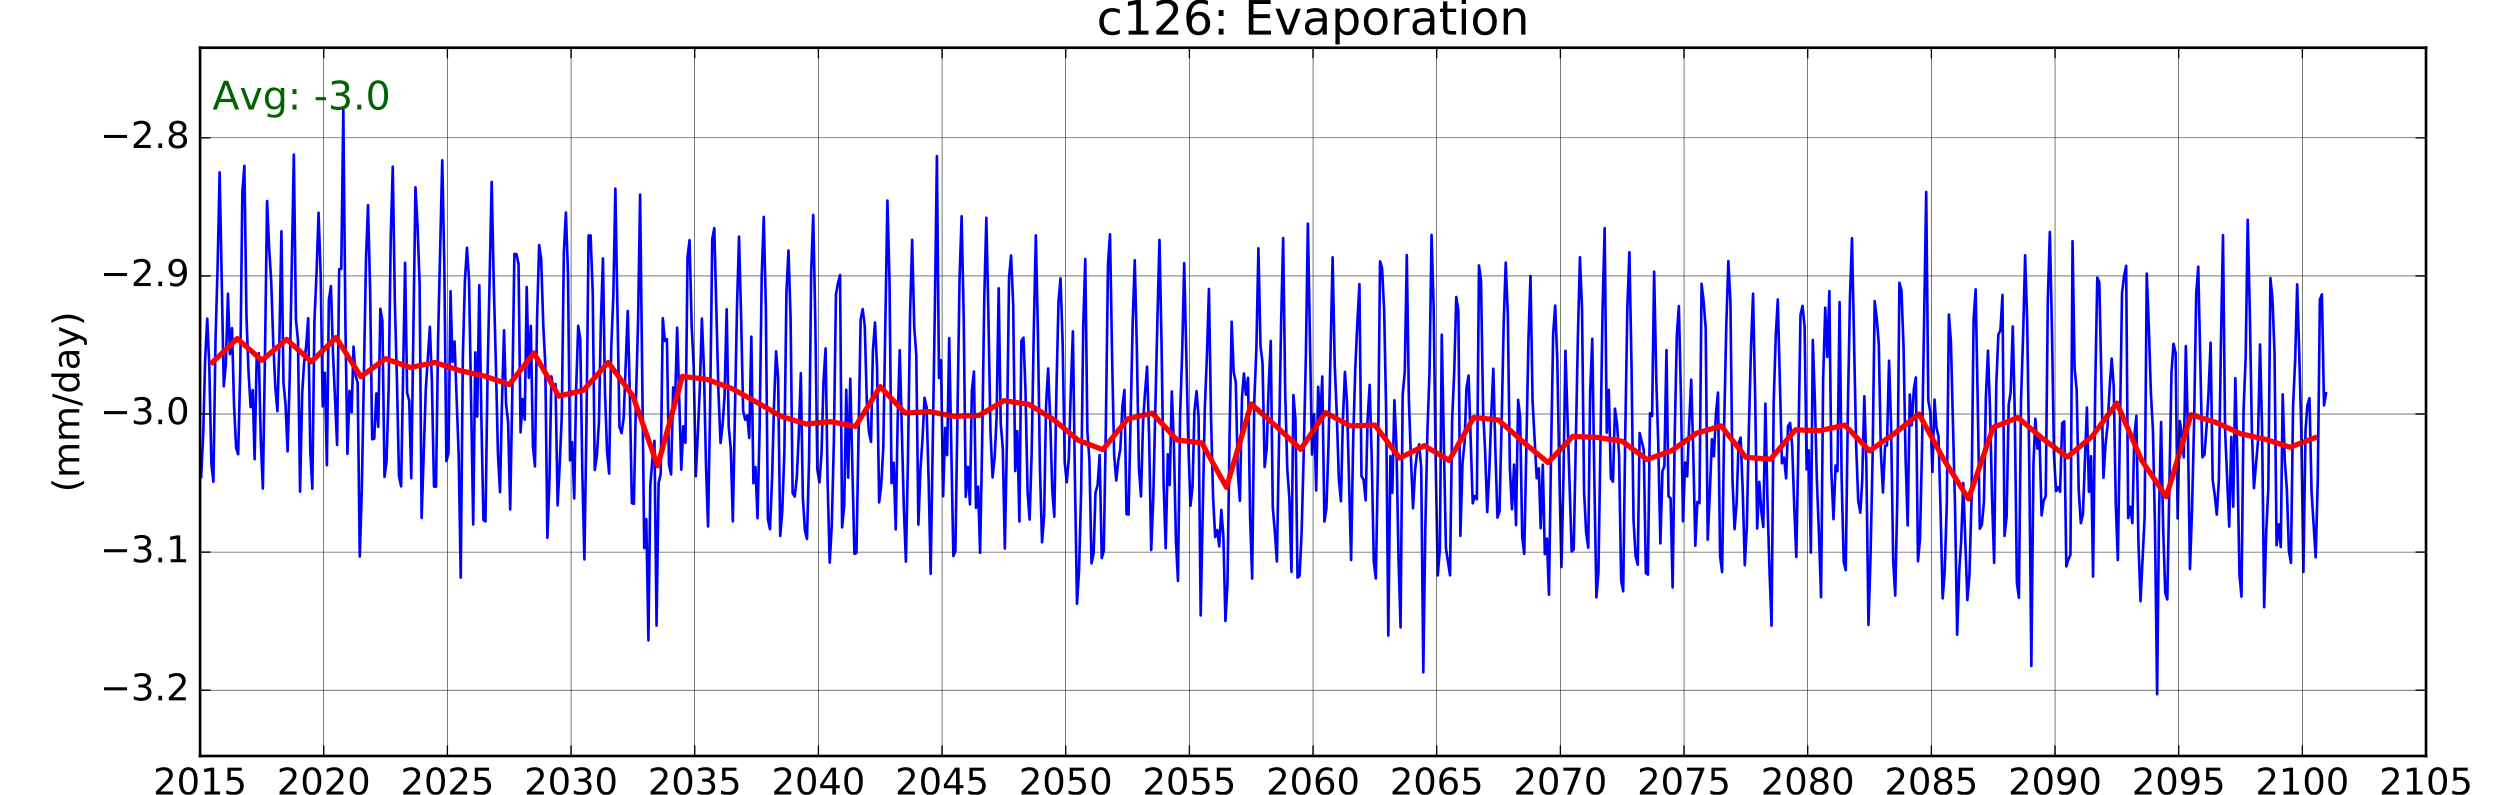 <?xml version="1.0" encoding="utf-8" standalone="no"?>
<!DOCTYPE svg PUBLIC "-//W3C//DTD SVG 1.1//EN"
  "http://www.w3.org/Graphics/SVG/1.1/DTD/svg11.dtd">
<!-- Created with matplotlib (http://matplotlib.org/) -->
<svg height="302pt" version="1.1" viewBox="0 0 950 302" width="950pt" xmlns="http://www.w3.org/2000/svg" xmlns:xlink="http://www.w3.org/1999/xlink">
 <defs>
  <style type="text/css">
*{stroke-linecap:butt;stroke-linejoin:round;stroke-miterlimit:100000;}
  </style>
 </defs>
 <g id="figure_1">
  <g id="patch_1">
   <path d="M 0 302.4 
L 950.4 302.4 
L 950.4 0 
L 0 0 
z
" style="fill:#ffffff;"/>
  </g>
  <g id="axes_1">
   <g id="patch_2">
    <path d="M 76.032 287.28 
L 921.888 287.28 
L 921.888 18.144 
L 76.032 18.144 
z
" style="fill:#ffffff;"/>
   </g>
   <g id="line2d_1">
    <path clip-path="url(#pabcfb11f99)" d="M 76.431 181.275 
L 77.229 164.819 
L 77.95 136.644 
L 78.749 121.1 
L 79.521 138.518 
L 80.319 176.128 
L 81.092 183.076 
L 81.89 129.225 
L 82.688 101.413 
L 83.461 65.529 
L 85.031 146.759 
L 85.828 138.203 
L 86.624 111.592 
L 87.369 134.572 
L 88.165 124.704 
L 88.936 154.07 
L 89.732 170.232 
L 90.502 172.617 
L 91.298 140.6 
L 92.094 73.138 
L 92.864 63.02 
L 93.66 120.132 
L 94.431 141.095 
L 95.228 154.689 
L 96.026 148.225 
L 96.747 174.51 
L 97.545 135.578 
L 98.318 134.21 
L 99.116 167.722 
L 99.888 185.642 
L 100.687 135.391 
L 101.485 76.402 
L 102.257 94.011 
L 103.056 106.811 
L 103.828 129.823 
L 104.626 147.265 
L 105.425 156.26 
L 106.146 130.823 
L 106.944 87.896 
L 107.716 145.403 
L 108.514 153.909 
L 109.287 171.504 
L 110.085 143.625 
L 111.656 58.728 
L 112.454 121.463 
L 113.226 129.251 
L 114.025 186.852 
L 114.823 149.631 
L 115.544 138.033 
L 116.342 131.414 
L 117.115 120.915 
L 117.913 171.515 
L 118.685 185.705 
L 119.484 121.923 
L 120.282 103.861 
L 121.054 80.846 
L 121.852 104.333 
L 122.625 154.409 
L 123.422 141.658 
L 124.218 176.778 
L 124.963 114.06 
L 125.759 108.73 
L 126.529 134.181 
L 128.096 169.045 
L 128.892 102.268 
L 129.688 102.172 
L 130.458 41.616 
L 131.254 122.729 
L 132.024 172.473 
L 132.822 148.533 
L 133.62 156.67 
L 134.341 131.739 
L 135.139 142.797 
L 135.911 145.348 
L 136.71 211.47 
L 137.482 186.393 
L 139.079 98.515 
L 139.851 77.966 
L 140.649 110.445 
L 141.422 166.912 
L 142.22 166.698 
L 143.018 149.494 
L 143.739 162.208 
L 144.537 117.331 
L 145.31 121.98 
L 146.108 181.216 
L 146.88 175.397 
L 147.679 148.39 
L 148.477 90.408 
L 149.249 63.336 
L 150.048 115.087 
L 150.82 143.94 
L 151.618 180.938 
L 152.417 184.819 
L 153.936 99.862 
L 154.708 149.353 
L 155.506 152.208 
L 156.279 181.719 
L 157.875 71.172 
L 158.648 85.542 
L 159.446 107.462 
L 160.218 196.828 
L 161.812 147.715 
L 163.352 124.19 
L 164.123 145.147 
L 164.919 184.872 
L 165.689 184.932 
L 166.485 128.158 
L 168.052 60.913 
L 168.848 101.237 
L 169.618 175.192 
L 170.415 172.28 
L 171.213 110.683 
L 171.934 137.52 
L 172.733 129.77 
L 174.303 172.984 
L 175.076 219.476 
L 175.874 135.701 
L 176.672 106.525 
L 177.445 94.159 
L 178.243 106.578 
L 179.814 199.278 
L 180.612 133.926 
L 181.333 158.298 
L 182.131 108.396 
L 182.903 157.848 
L 183.702 197.551 
L 184.474 198.129 
L 185.272 142.42 
L 186.843 69.144 
L 187.641 108.284 
L 188.414 137.522 
L 189.212 172.201 
L 190.01 187.024 
L 190.731 153.837 
L 191.529 125.494 
L 192.302 153.428 
L 193.1 160.671 
L 193.872 193.594 
L 194.671 149.608 
L 195.469 96.488 
L 196.241 96.581 
L 197.04 100.258 
L 197.812 164.304 
L 198.609 151.603 
L 199.405 159.461 
L 200.15 109.077 
L 200.946 143.589 
L 201.716 123.826 
L 202.512 169.658 
L 203.283 177.246 
L 204.079 121.316 
L 204.875 93.136 
L 205.645 98.537 
L 206.441 123.498 
L 207.212 138.491 
L 208.009 204.355 
L 208.807 182.202 
L 209.528 143.027 
L 210.326 147.923 
L 211.099 145.932 
L 211.897 192.038 
L 212.669 177.025 
L 213.468 158.266 
L 214.266 95.944 
L 215.038 80.758 
L 215.836 103.857 
L 216.609 174.942 
L 217.407 167.983 
L 218.205 189.405 
L 218.926 148.114 
L 219.725 123.756 
L 220.497 128.807 
L 221.295 180.154 
L 222.068 212.592 
L 222.866 160.159 
L 223.664 89.495 
L 224.437 89.5 
L 225.235 111.151 
L 226.007 178.628 
L 226.806 173.165 
L 227.604 160.24 
L 228.325 122.686 
L 229.123 98.215 
L 229.895 149.039 
L 230.694 171.717 
L 231.466 179.954 
L 232.264 132.252 
L 233.063 112.669 
L 233.835 71.67 
L 235.406 162.247 
L 236.203 164.616 
L 236.999 158.741 
L 238.54 118.172 
L 239.31 148.806 
L 240.106 191.187 
L 240.876 191.447 
L 241.672 151.653 
L 242.468 121.997 
L 243.239 73.957 
L 244.805 208.291 
L 245.602 197.249 
L 246.401 243.337 
L 247.122 184.494 
L 247.92 174.313 
L 248.692 167.512 
L 249.49 237.72 
L 250.263 183.643 
L 251.061 180.121 
L 251.859 120.908 
L 252.632 129.579 
L 253.43 128.886 
L 254.202 176.449 
L 255.001 180.274 
L 255.799 147.233 
L 256.52 152.917 
L 257.318 124.523 
L 258.889 178.445 
L 259.661 161.975 
L 260.46 168.268 
L 261.258 97.772 
L 262.03 91.272 
L 262.828 123.694 
L 263.601 139.304 
L 264.399 180.964 
L 265.197 164.679 
L 265.918 147.641 
L 266.717 121.044 
L 267.489 139.911 
L 268.287 177.091 
L 269.06 200.049 
L 269.858 153.694 
L 270.656 90.873 
L 271.429 86.683 
L 272.999 148.671 
L 273.796 168.351 
L 274.592 161.526 
L 275.337 150.165 
L 276.133 117.506 
L 276.904 161.971 
L 277.7 170.654 
L 278.47 198.142 
L 280.062 116.553 
L 280.832 89.924 
L 281.628 120.792 
L 282.399 156.248 
L 283.196 159.501 
L 283.994 157.868 
L 284.715 166.426 
L 285.513 127.922 
L 286.286 183.618 
L 287.084 177.498 
L 287.856 196.945 
L 288.655 162.651 
L 289.453 104.951 
L 290.225 82.443 
L 291.024 116.815 
L 291.796 197.235 
L 292.594 201.08 
L 293.393 181.715 
L 294.114 154.163 
L 294.912 133.511 
L 295.684 143.626 
L 296.482 203.641 
L 297.255 194.301 
L 298.053 172.227 
L 298.851 110.928 
L 299.624 95.166 
L 300.422 120.927 
L 301.194 187.336 
L 301.993 188.721 
L 302.791 181.349 
L 303.512 165.605 
L 304.31 141.807 
L 305.083 189.08 
L 305.881 201.629 
L 306.653 204.822 
L 307.452 174.527 
L 308.25 103.336 
L 309.022 81.664 
L 309.82 122.458 
L 310.593 178.466 
L 311.39 183.287 
L 312.186 172.175 
L 312.931 144.972 
L 313.727 132.408 
L 314.497 183.357 
L 315.293 213.782 
L 316.064 199.795 
L 316.86 168.347 
L 317.656 111.946 
L 318.426 107.684 
L 319.222 104.501 
L 319.992 200.418 
L 320.79 192.254 
L 321.588 148.113 
L 322.309 181.504 
L 323.107 143.935 
L 324.678 210.48 
L 325.45 210.099 
L 327.047 121.377 
L 327.819 117.477 
L 328.617 124.017 
L 329.39 152.626 
L 330.188 163.984 
L 330.986 167.931 
L 331.707 133.205 
L 332.505 122.552 
L 333.278 139.482 
L 334.076 190.918 
L 334.848 184.543 
L 335.647 170.103 
L 337.217 76.217 
L 338.016 106.834 
L 338.788 183.594 
L 339.586 175.838 
L 340.385 201.176 
L 341.106 159.873 
L 341.904 133.095 
L 343.474 193.365 
L 344.247 213.414 
L 345.045 173.235 
L 345.843 118.596 
L 346.616 91.131 
L 347.414 124.183 
L 348.186 135.035 
L 348.984 199.356 
L 349.78 178.065 
L 350.524 167.449 
L 351.32 151.145 
L 352.091 154.65 
L 352.887 182.602 
L 353.657 218.025 
L 355.249 117.245 
L 356.02 59.307 
L 356.816 143.666 
L 357.586 136.91 
L 358.383 188.577 
L 359.181 162.596 
L 359.902 172.943 
L 360.701 128.455 
L 362.271 211.296 
L 363.044 209.443 
L 364.64 105.463 
L 365.413 82.163 
L 366.211 120.9 
L 366.983 188.818 
L 367.782 177.413 
L 368.58 191.672 
L 369.301 148.648 
L 370.099 141.169 
L 370.871 192.982 
L 371.67 184.919 
L 372.442 210.077 
L 373.24 166.985 
L 374.039 112.556 
L 374.811 82.76 
L 375.609 120.665 
L 376.382 164.037 
L 377.18 181.406 
L 377.978 173.57 
L 378.699 158.923 
L 379.497 109.545 
L 380.27 160.951 
L 381.068 170.403 
L 381.84 208.435 
L 382.639 166.795 
L 383.437 105.435 
L 384.209 97.092 
L 385.008 115.62 
L 385.78 178.958 
L 386.577 163.793 
L 387.373 198.16 
L 388.118 129.601 
L 388.914 128.327 
L 389.684 148.286 
L 390.48 186.806 
L 391.251 197.441 
L 392.047 171.597 
L 392.843 125.568 
L 393.613 89.443 
L 394.409 126.336 
L 395.18 178.057 
L 395.977 206.063 
L 396.775 196.076 
L 397.496 154.24 
L 398.294 140.035 
L 399.067 159.021 
L 399.865 186.38 
L 400.637 196.368 
L 401.436 148.336 
L 402.234 114.525 
L 403.006 105.76 
L 403.804 130.043 
L 404.577 175.603 
L 405.375 183.265 
L 406.173 173.752 
L 406.894 149.035 
L 407.693 125.928 
L 408.465 181.395 
L 409.263 229.442 
L 410.036 216.841 
L 410.834 186.552 
L 411.632 123.817 
L 412.405 98.434 
L 413.203 163.939 
L 413.975 174.8 
L 414.774 214.07 
L 415.572 210.318 
L 416.293 187.164 
L 417.091 184.326 
L 417.863 172.908 
L 418.662 212.053 
L 419.434 209.342 
L 420.232 161.555 
L 421.031 100.541 
L 421.803 89.036 
L 422.601 135.951 
L 423.374 172.91 
L 424.171 182.609 
L 424.967 174.888 
L 425.712 170.734 
L 426.508 154.345 
L 427.278 148.171 
L 428.074 195.362 
L 428.844 195.538 
L 430.436 121.967 
L 431.207 98.876 
L 432.003 132.356 
L 432.773 177.693 
L 433.57 188.645 
L 434.369 160.272 
L 435.09 149.453 
L 435.888 139.33 
L 436.66 165.955 
L 437.458 209.023 
L 438.231 189.64 
L 439.827 120.898 
L 440.6 91.169 
L 441.398 131.475 
L 442.17 183.594 
L 442.969 208.336 
L 443.767 172.61 
L 444.488 184.336 
L 445.286 148.772 
L 446.059 168.096 
L 446.857 205.55 
L 447.629 220.765 
L 448.428 158.021 
L 449.226 134.01 
L 449.998 100.007 
L 451.569 168.586 
L 452.367 192.196 
L 453.165 184.808 
L 453.886 156.301 
L 454.685 148.62 
L 455.457 158.502 
L 456.255 233.878 
L 457.826 155.31 
L 458.624 135.23 
L 459.397 109.796 
L 460.195 158.788 
L 460.967 188.729 
L 461.764 204.066 
L 462.56 201.379 
L 463.305 207.636 
L 464.101 193.781 
L 464.872 203.736 
L 465.668 235.94 
L 466.438 221.942 
L 467.234 165.555 
L 468.03 122.256 
L 468.8 141.339 
L 469.596 145.312 
L 470.367 179.482 
L 471.164 190.324 
L 471.962 151.037 
L 472.683 141.921 
L 473.481 149.995 
L 474.254 143.526 
L 475.052 196.918 
L 475.824 219.851 
L 476.623 152.468 
L 477.421 132.657 
L 478.193 94.371 
L 478.992 131.403 
L 479.764 137.939 
L 480.562 177.47 
L 481.361 170.269 
L 482.082 146.921 
L 482.88 129.569 
L 483.652 192.796 
L 484.45 202.291 
L 485.223 213.34 
L 486.819 122.829 
L 487.592 90.455 
L 488.39 149.405 
L 489.162 178.259 
L 489.961 189.357 
L 490.759 217.308 
L 491.48 150.135 
L 492.278 159.454 
L 493.051 219.477 
L 493.849 218.812 
L 494.621 202.145 
L 495.42 171.84 
L 496.218 135.916 
L 496.99 84.973 
L 498.561 172.725 
L 499.358 157.44 
L 500.154 186.381 
L 500.899 147.002 
L 501.695 159.73 
L 502.465 143.079 
L 503.261 198.207 
L 504.032 193.317 
L 504.828 169.122 
L 506.394 97.782 
L 507.19 138.557 
L 507.96 157.014 
L 508.758 181.914 
L 509.556 190.496 
L 510.277 160.037 
L 511.075 141.309 
L 511.847 152.803 
L 513.418 212.806 
L 514.216 166.74 
L 515.015 139.928 
L 515.787 122.696 
L 516.585 107.945 
L 517.358 180.895 
L 518.156 182.362 
L 518.954 190.15 
L 519.675 159.67 
L 520.473 146.231 
L 521.246 173.617 
L 522.044 213.503 
L 522.816 219.84 
L 523.615 176.216 
L 524.413 99.336 
L 525.185 101.934 
L 525.984 118.05 
L 526.756 157.519 
L 527.554 241.5 
L 528.353 173.303 
L 529.074 187.229 
L 529.872 152.084 
L 530.644 169.439 
L 531.442 212.097 
L 532.215 238.403 
L 533.013 150.087 
L 533.811 141.22 
L 534.584 96.949 
L 535.382 152.233 
L 536.154 174.212 
L 536.952 193.159 
L 537.748 178.486 
L 538.492 171.936 
L 539.288 168.833 
L 540.059 177.676 
L 540.855 255.49 
L 541.625 200.732 
L 542.421 163.83 
L 543.217 141.289 
L 543.988 89.255 
L 544.784 116.805 
L 545.554 174.867 
L 546.351 218.664 
L 547.149 208.634 
L 547.87 127.177 
L 549.441 208.175 
L 551.012 218.627 
L 551.81 159.621 
L 552.608 141.255 
L 553.381 112.849 
L 554.179 118.086 
L 554.951 203.613 
L 555.75 176.048 
L 556.548 167.953 
L 557.269 147.39 
L 558.067 142.697 
L 559.638 191.251 
L 560.41 188.445 
L 561.208 189.727 
L 562.007 100.865 
L 562.779 106.612 
L 563.577 156.03 
L 564.35 171.604 
L 565.148 194.57 
L 565.946 178.9 
L 566.667 158.087 
L 567.465 140.113 
L 568.238 170.971 
L 569.036 196.677 
L 569.808 194.267 
L 570.607 161.318 
L 571.405 122.822 
L 572.177 99.804 
L 572.976 119.693 
L 573.748 177.901 
L 574.545 193.52 
L 575.341 176.547 
L 576.086 199.541 
L 576.882 151.929 
L 577.652 158.495 
L 578.448 204.238 
L 579.219 210.471 
L 580.811 129.107 
L 581.581 104.898 
L 582.377 152.311 
L 583.945 181.728 
L 584.743 177.964 
L 585.464 200.717 
L 586.262 176.586 
L 587.035 210.568 
L 587.833 204.662 
L 588.605 225.992 
L 589.404 172.15 
L 590.202 126.836 
L 590.974 116.106 
L 591.772 136.863 
L 592.545 179.242 
L 593.343 215.458 
L 594.141 180.041 
L 594.862 133.296 
L 597.231 209.54 
L 598.004 208.815 
L 599.6 127.87 
L 600.373 97.764 
L 601.171 117.423 
L 601.943 186.747 
L 602.742 202.376 
L 603.54 208.134 
L 604.261 149.153 
L 605.059 128.756 
L 605.831 180.762 
L 606.63 226.985 
L 607.402 217.518 
L 608.999 116.476 
L 609.771 86.706 
L 610.569 164.399 
L 611.342 148.134 
L 612.139 181.789 
L 612.935 183.038 
L 613.68 155.301 
L 614.476 161.183 
L 615.246 172.914 
L 616.042 220.538 
L 616.812 224.691 
L 617.608 164.057 
L 618.404 116.409 
L 619.175 95.848 
L 619.971 138.832 
L 620.741 197.558 
L 621.538 211.399 
L 622.337 214.588 
L 623.058 164.546 
L 624.628 170.844 
L 625.426 217.757 
L 626.199 218.352 
L 626.997 157.036 
L 627.795 158.121 
L 628.568 103.252 
L 629.366 143.358 
L 630.138 168.526 
L 630.937 206.488 
L 631.735 179.015 
L 632.456 177.17 
L 633.254 133.042 
L 634.027 188.552 
L 634.825 189.414 
L 635.597 223.242 
L 636.396 165.231 
L 637.194 127.466 
L 637.966 116.283 
L 638.764 150.89 
L 639.537 198.091 
L 640.335 175.749 
L 641.133 181.02 
L 641.854 162.205 
L 642.653 144.292 
L 643.425 171.247 
L 644.223 207.365 
L 644.996 190.748 
L 645.794 191.156 
L 646.592 107.843 
L 647.365 114.422 
L 648.163 124.73 
L 648.935 205.105 
L 649.732 187.363 
L 650.528 166.896 
L 651.273 173.408 
L 652.069 156.999 
L 652.84 149.177 
L 653.636 211.32 
L 654.406 217.364 
L 655.202 160.397 
L 655.998 123.431 
L 656.768 99.23 
L 657.564 114.525 
L 658.335 182.088 
L 659.132 201.087 
L 659.93 190.997 
L 660.651 168.484 
L 661.449 166.267 
L 662.222 186.087 
L 663.02 214.771 
L 663.792 200.294 
L 664.591 162.001 
L 665.389 131.72 
L 666.161 111.605 
L 666.96 151.334 
L 667.732 200.82 
L 668.53 183.112 
L 669.329 194.503 
L 670.05 200.251 
L 670.848 153.363 
L 671.62 189.769 
L 672.418 217.118 
L 673.191 237.772 
L 673.989 153.271 
L 674.787 127.706 
L 675.56 113.807 
L 677.13 176.039 
L 677.929 173.896 
L 678.727 181.763 
L 679.448 161.927 
L 680.246 160.708 
L 681.019 169.338 
L 681.817 192.502 
L 682.589 211.654 
L 683.388 169.821 
L 684.186 119.713 
L 684.958 116.243 
L 685.756 124.317 
L 686.529 178.4 
L 687.326 171.147 
L 688.122 209.973 
L 688.867 129.194 
L 689.663 152.788 
L 690.433 182.923 
L 691.229 203.683 
L 692 226.942 
L 692.796 143.865 
L 693.592 116.93 
L 694.362 135.669 
L 695.158 110.653 
L 695.928 179.733 
L 696.726 197.278 
L 697.524 176.877 
L 698.245 179.041 
L 699.043 114.799 
L 699.815 181.532 
L 700.614 213.505 
L 701.386 216.646 
L 702.184 156.04 
L 702.983 113.11 
L 703.755 90.498 
L 705.326 168.878 
L 706.124 190.17 
L 706.922 194.838 
L 707.643 182.588 
L 708.441 150.584 
L 709.214 176.286 
L 710.012 237.479 
L 710.784 211.968 
L 711.583 173.948 
L 712.381 114.434 
L 713.153 120.875 
L 713.952 130.906 
L 714.724 171.81 
L 715.522 187.122 
L 716.321 169.426 
L 717.042 169.258 
L 717.84 137.076 
L 718.612 161.886 
L 719.41 212.99 
L 720.183 226.303 
L 720.981 189.191 
L 721.779 107.437 
L 722.552 110.389 
L 723.35 131.909 
L 724.122 174.244 
L 724.92 199.615 
L 725.716 149.932 
L 726.46 161.613 
L 727.256 147.952 
L 728.027 143.415 
L 728.823 213.263 
L 729.593 204.865 
L 730.389 168.902 
L 731.956 72.927 
L 732.752 152.133 
L 733.522 156.722 
L 734.319 179.326 
L 735.117 151.834 
L 735.838 162.425 
L 736.637 165.883 
L 737.409 193.47 
L 738.207 227.396 
L 738.98 217.011 
L 739.778 191.935 
L 740.576 119.526 
L 741.349 129.925 
L 742.919 192.784 
L 743.718 241.185 
L 744.516 216.945 
L 745.237 205.734 
L 746.035 183.541 
L 747.606 228.011 
L 748.378 218.622 
L 749.176 190.001 
L 749.975 121.239 
L 750.747 109.969 
L 751.545 153.05 
L 752.318 200.911 
L 753.116 199.416 
L 753.914 190.369 
L 754.635 150.809 
L 755.433 133.249 
L 756.206 155.673 
L 757.004 190.193 
L 757.776 213.91 
L 758.575 146.735 
L 759.373 127.162 
L 760.145 125.582 
L 760.944 112.037 
L 761.716 203.651 
L 762.513 196.318 
L 763.309 153.884 
L 764.054 148.861 
L 764.85 124.072 
L 765.62 157.032 
L 766.416 221.394 
L 767.187 227.136 
L 767.983 152.179 
L 768.779 127.459 
L 769.549 97.015 
L 770.345 123.092 
L 771.116 175.625 
L 771.913 253.057 
L 772.711 176.478 
L 773.432 159.136 
L 774.23 170.493 
L 775.003 165.774 
L 775.801 195.858 
L 776.573 190.298 
L 777.372 188.614 
L 778.17 113.904 
L 778.942 88.16 
L 779.74 125.447 
L 780.513 172.939 
L 781.311 186.599 
L 782.109 185.154 
L 782.83 186.885 
L 783.629 160.797 
L 784.401 160.109 
L 785.199 215.245 
L 785.972 212.628 
L 786.77 210.801 
L 787.568 91.676 
L 788.341 139.931 
L 789.139 148.135 
L 789.911 186.164 
L 790.71 198.804 
L 791.508 195.437 
L 793.027 154.842 
L 793.799 186.915 
L 794.598 173.358 
L 795.37 219.104 
L 796.168 148.461 
L 796.967 105.47 
L 797.739 107.288 
L 799.31 181.546 
L 800.107 168.806 
L 800.903 161.436 
L 801.648 147.552 
L 802.444 136.261 
L 803.214 146.747 
L 804.01 192.075 
L 804.78 212.85 
L 806.372 111.4 
L 807.143 104.913 
L 807.939 100.984 
L 808.709 196.873 
L 809.506 192.525 
L 810.305 198.785 
L 811.026 165.997 
L 811.824 157.991 
L 812.596 205.64 
L 813.394 228.459 
L 814.965 196.282 
L 815.763 103.963 
L 816.536 123.998 
L 817.334 149.23 
L 818.106 163.168 
L 818.905 201.046 
L 819.703 263.808 
L 820.424 195.611 
L 821.222 160.379 
L 821.995 200.535 
L 822.793 225.192 
L 823.565 227.795 
L 825.162 141.52 
L 825.934 130.617 
L 826.732 134.125 
L 827.505 197.033 
L 828.303 159.98 
L 829.101 164.699 
L 829.822 173.806 
L 830.621 131.49 
L 831.393 163.878 
L 832.191 216.269 
L 832.964 193.802 
L 833.762 160.193 
L 834.56 111.63 
L 835.333 101.346 
L 836.903 173.755 
L 837.7 172.772 
L 838.496 162.274 
L 839.241 149.261 
L 840.037 130.205 
L 840.808 182.338 
L 841.604 188.21 
L 842.374 195.556 
L 843.17 182.416 
L 843.966 129.208 
L 844.736 89.387 
L 845.532 163.47 
L 847.1 200.095 
L 847.898 166.014 
L 848.619 192.579 
L 849.417 143.712 
L 850.19 173.615 
L 850.988 218.23 
L 851.76 226.738 
L 852.559 155.738 
L 853.357 135.649 
L 854.129 83.524 
L 854.928 118.494 
L 855.7 163.353 
L 856.498 185.496 
L 858.018 167.952 
L 858.816 130.904 
L 859.588 163.215 
L 860.386 230.738 
L 861.159 202.33 
L 861.957 185.583 
L 862.755 105.653 
L 863.528 113.499 
L 864.326 134.081 
L 865.098 207.21 
L 865.897 199.198 
L 866.695 207.882 
L 867.416 149.838 
L 868.214 174.999 
L 868.987 185.57 
L 869.785 209.244 
L 870.557 213.887 
L 871.356 154.661 
L 872.154 136.992 
L 872.926 108.067 
L 873.724 134.667 
L 874.497 164.322 
L 875.295 217.329 
L 876.093 163.641 
L 876.814 153.934 
L 877.613 151.295 
L 878.385 186.704 
L 879.956 211.773 
L 880.754 182.313 
L 881.552 113.869 
L 882.325 111.855 
L 883.123 154.074 
L 883.895 149.481 
L 883.895 149.481 
" style="fill:none;stroke:#0000ff;stroke-linecap:square;"/>
   </g>
   <g id="line2d_2">
    <path clip-path="url(#pabcfb11f99)" d="M 80.731 137.707 
L 90.13 128.665 
L 99.528 136.918 
L 108.926 128.973 
L 118.325 137.453 
L 127.723 128.244 
L 137.122 143.133 
L 146.52 136.291 
L 155.918 139.653 
L 165.317 137.74 
L 174.715 140.817 
L 184.114 142.899 
L 193.512 146.124 
L 202.91 134.12 
L 212.309 150.522 
L 221.707 148.312 
L 231.106 137.719 
L 240.504 150.465 
L 249.902 177.018 
L 259.301 143.013 
L 268.699 144.185 
L 278.098 147.638 
L 287.496 152.823 
L 296.894 158.218 
L 306.293 161.122 
L 315.691 160.223 
L 325.09 162.024 
L 334.488 146.921 
L 343.886 156.924 
L 353.285 156.424 
L 362.683 158.221 
L 372.082 157.824 
L 381.48 152.261 
L 390.878 153.618 
L 400.277 159.371 
L 409.675 167.267 
L 419.074 170.848 
L 428.472 159.197 
L 437.87 156.994 
L 447.269 167.19 
L 456.667 168.313 
L 466.066 185.202 
L 475.464 153.534 
L 484.862 161.895 
L 494.261 170.756 
L 503.659 156.772 
L 513.058 161.831 
L 522.456 161.536 
L 531.854 174.063 
L 541.253 169.363 
L 550.651 174.963 
L 560.05 158.638 
L 569.448 159.594 
L 578.846 167.987 
L 588.245 175.784 
L 597.643 165.836 
L 607.042 166.217 
L 616.44 167.68 
L 625.838 174.613 
L 635.237 171.24 
L 644.635 164.657 
L 654.034 161.85 
L 663.432 173.789 
L 672.83 174.491 
L 682.229 163.357 
L 691.627 163.625 
L 701.026 161.538 
L 710.424 171.324 
L 719.822 164.769 
L 729.221 157.351 
L 738.619 174.587 
L 748.018 189.616 
L 757.416 162.399 
L 766.814 158.672 
L 776.213 166.68 
L 785.611 173.677 
L 795.01 165.809 
L 804.408 153.185 
L 813.806 174.901 
L 823.205 188.748 
L 832.603 157.593 
L 842.002 160.496 
L 851.4 164.812 
L 860.798 166.915 
L 870.197 169.944 
L 879.595 166.353 
" style="fill:none;stroke:#ff0000;stroke-linecap:square;stroke-width:2.0;"/>
   </g>
   <g id="patch_3">
    <path d="M 76.032 18.144 
L 921.888 18.144 
" style="fill:none;stroke:#000000;stroke-linecap:square;stroke-linejoin:miter;"/>
   </g>
   <g id="patch_4">
    <path d="M 921.888 287.28 
L 921.888 18.144 
" style="fill:none;stroke:#000000;stroke-linecap:square;stroke-linejoin:miter;"/>
   </g>
   <g id="patch_5">
    <path d="M 76.032 287.28 
L 921.888 287.28 
" style="fill:none;stroke:#000000;stroke-linecap:square;stroke-linejoin:miter;"/>
   </g>
   <g id="patch_6">
    <path d="M 76.032 287.28 
L 76.032 18.144 
" style="fill:none;stroke:#000000;stroke-linecap:square;stroke-linejoin:miter;"/>
   </g>
   <g id="matplotlib.axis_1">
    <g id="xtick_1">
     <g id="line2d_3">
      <path clip-path="url(#pabcfb11f99)" d="M 76.032 287.28 
L 76.032 18.144 
" style="fill:none;stroke:#000000;stroke-linecap:square;stroke-width:0.2;"/>
     </g>
     <g id="line2d_4">
      <defs>
       <path d="M 0 0 
L 0 -4 
" id="me042dec30e" style="stroke:#000000;stroke-width:0.5;"/>
      </defs>
      <g>
       <use style="stroke:#000000;stroke-width:0.5;" x="76.032" xlink:href="#me042dec30e" y="287.28"/>
      </g>
     </g>
     <g id="line2d_5">
      <defs>
       <path d="M 0 0 
L 0 4 
" id="mac032c7ab5" style="stroke:#000000;stroke-width:0.5;"/>
      </defs>
      <g>
       <use style="stroke:#000000;stroke-width:0.5;" x="76.032" xlink:href="#mac032c7ab5" y="18.144"/>
      </g>
     </g>
     <g id="text_1">
      <!-- 2015 -->
      <defs>
       <path d="M 19.188 8.297 
L 53.609 8.297 
L 53.609 0 
L 7.328 0 
L 7.328 8.297 
Q 12.938 14.109 22.625 23.891 
Q 32.328 33.688 34.812 36.531 
Q 39.547 41.844 41.422 45.531 
Q 43.312 49.219 43.312 52.781 
Q 43.312 58.594 39.234 62.25 
Q 35.156 65.922 28.609 65.922 
Q 23.969 65.922 18.812 64.312 
Q 13.672 62.703 7.812 59.422 
L 7.812 69.391 
Q 13.766 71.781 18.938 73 
Q 24.125 74.219 28.422 74.219 
Q 39.75 74.219 46.484 68.547 
Q 53.219 62.891 53.219 53.422 
Q 53.219 48.922 51.531 44.891 
Q 49.859 40.875 45.406 35.406 
Q 44.188 33.984 37.641 27.219 
Q 31.109 20.453 19.188 8.297 
" id="BitstreamVeraSans-Roman-32"/>
       <path d="M 31.781 66.406 
Q 24.172 66.406 20.328 58.906 
Q 16.5 51.422 16.5 36.375 
Q 16.5 21.391 20.328 13.891 
Q 24.172 6.391 31.781 6.391 
Q 39.453 6.391 43.281 13.891 
Q 47.125 21.391 47.125 36.375 
Q 47.125 51.422 43.281 58.906 
Q 39.453 66.406 31.781 66.406 
M 31.781 74.219 
Q 44.047 74.219 50.516 64.516 
Q 56.984 54.828 56.984 36.375 
Q 56.984 17.969 50.516 8.266 
Q 44.047 -1.422 31.781 -1.422 
Q 19.531 -1.422 13.062 8.266 
Q 6.594 17.969 6.594 36.375 
Q 6.594 54.828 13.062 64.516 
Q 19.531 74.219 31.781 74.219 
" id="BitstreamVeraSans-Roman-30"/>
       <path d="M 12.406 8.297 
L 28.516 8.297 
L 28.516 63.922 
L 10.984 60.406 
L 10.984 69.391 
L 28.422 72.906 
L 38.281 72.906 
L 38.281 8.297 
L 54.391 8.297 
L 54.391 0 
L 12.406 0 
z
" id="BitstreamVeraSans-Roman-31"/>
       <path d="M 10.797 72.906 
L 49.516 72.906 
L 49.516 64.594 
L 19.828 64.594 
L 19.828 46.734 
Q 21.969 47.469 24.109 47.828 
Q 26.266 48.188 28.422 48.188 
Q 40.625 48.188 47.75 41.5 
Q 54.891 34.812 54.891 23.391 
Q 54.891 11.625 47.562 5.094 
Q 40.234 -1.422 26.906 -1.422 
Q 22.312 -1.422 17.547 -0.641 
Q 12.797 0.141 7.719 1.703 
L 7.719 11.625 
Q 12.109 9.234 16.797 8.062 
Q 21.484 6.891 26.703 6.891 
Q 35.156 6.891 40.078 11.328 
Q 45.016 15.766 45.016 23.391 
Q 45.016 31 40.078 35.438 
Q 35.156 39.891 26.703 39.891 
Q 22.75 39.891 18.812 39.016 
Q 14.891 38.141 10.797 36.281 
z
" id="BitstreamVeraSans-Roman-35"/>
      </defs>
      <g transform="translate(58.217 301.918)scale(0.14 -0.14)">
       <use xlink:href="#BitstreamVeraSans-Roman-32"/>
       <use x="63.623" xlink:href="#BitstreamVeraSans-Roman-30"/>
       <use x="127.246" xlink:href="#BitstreamVeraSans-Roman-31"/>
       <use x="190.869" xlink:href="#BitstreamVeraSans-Roman-35"/>
      </g>
     </g>
    </g>
    <g id="xtick_2">
     <g id="line2d_6">
      <path clip-path="url(#pabcfb11f99)" d="M 123.024 287.28 
L 123.024 18.144 
" style="fill:none;stroke:#000000;stroke-linecap:square;stroke-width:0.2;"/>
     </g>
     <g id="line2d_7">
      <g>
       <use style="stroke:#000000;stroke-width:0.5;" x="123.024" xlink:href="#me042dec30e" y="287.28"/>
      </g>
     </g>
     <g id="line2d_8">
      <g>
       <use style="stroke:#000000;stroke-width:0.5;" x="123.024" xlink:href="#mac032c7ab5" y="18.144"/>
      </g>
     </g>
     <g id="text_2">
      <!-- 2020 -->
      <g transform="translate(105.209 301.918)scale(0.14 -0.14)">
       <use xlink:href="#BitstreamVeraSans-Roman-32"/>
       <use x="63.623" xlink:href="#BitstreamVeraSans-Roman-30"/>
       <use x="127.246" xlink:href="#BitstreamVeraSans-Roman-32"/>
       <use x="190.869" xlink:href="#BitstreamVeraSans-Roman-30"/>
      </g>
     </g>
    </g>
    <g id="xtick_3">
     <g id="line2d_9">
      <path clip-path="url(#pabcfb11f99)" d="M 170.016 287.28 
L 170.016 18.144 
" style="fill:none;stroke:#000000;stroke-linecap:square;stroke-width:0.2;"/>
     </g>
     <g id="line2d_10">
      <g>
       <use style="stroke:#000000;stroke-width:0.5;" x="170.016" xlink:href="#me042dec30e" y="287.28"/>
      </g>
     </g>
     <g id="line2d_11">
      <g>
       <use style="stroke:#000000;stroke-width:0.5;" x="170.016" xlink:href="#mac032c7ab5" y="18.144"/>
      </g>
     </g>
     <g id="text_3">
      <!-- 2025 -->
      <g transform="translate(152.201 301.918)scale(0.14 -0.14)">
       <use xlink:href="#BitstreamVeraSans-Roman-32"/>
       <use x="63.623" xlink:href="#BitstreamVeraSans-Roman-30"/>
       <use x="127.246" xlink:href="#BitstreamVeraSans-Roman-32"/>
       <use x="190.869" xlink:href="#BitstreamVeraSans-Roman-35"/>
      </g>
     </g>
    </g>
    <g id="xtick_4">
     <g id="line2d_12">
      <path clip-path="url(#pabcfb11f99)" d="M 217.008 287.28 
L 217.008 18.144 
" style="fill:none;stroke:#000000;stroke-linecap:square;stroke-width:0.2;"/>
     </g>
     <g id="line2d_13">
      <g>
       <use style="stroke:#000000;stroke-width:0.5;" x="217.008" xlink:href="#me042dec30e" y="287.28"/>
      </g>
     </g>
     <g id="line2d_14">
      <g>
       <use style="stroke:#000000;stroke-width:0.5;" x="217.008" xlink:href="#mac032c7ab5" y="18.144"/>
      </g>
     </g>
     <g id="text_4">
      <!-- 2030 -->
      <defs>
       <path d="M 40.578 39.312 
Q 47.656 37.797 51.625 33 
Q 55.609 28.219 55.609 21.188 
Q 55.609 10.406 48.188 4.484 
Q 40.766 -1.422 27.094 -1.422 
Q 22.516 -1.422 17.656 -0.516 
Q 12.797 0.391 7.625 2.203 
L 7.625 11.719 
Q 11.719 9.328 16.594 8.109 
Q 21.484 6.891 26.812 6.891 
Q 36.078 6.891 40.938 10.547 
Q 45.797 14.203 45.797 21.188 
Q 45.797 27.641 41.281 31.266 
Q 36.766 34.906 28.719 34.906 
L 20.219 34.906 
L 20.219 43.016 
L 29.109 43.016 
Q 36.375 43.016 40.234 45.922 
Q 44.094 48.828 44.094 54.297 
Q 44.094 59.906 40.109 62.906 
Q 36.141 65.922 28.719 65.922 
Q 24.656 65.922 20.016 65.031 
Q 15.375 64.156 9.812 62.312 
L 9.812 71.094 
Q 15.438 72.656 20.344 73.438 
Q 25.25 74.219 29.594 74.219 
Q 40.828 74.219 47.359 69.109 
Q 53.906 64.016 53.906 55.328 
Q 53.906 49.266 50.438 45.094 
Q 46.969 40.922 40.578 39.312 
" id="BitstreamVeraSans-Roman-33"/>
      </defs>
      <g transform="translate(199.193 301.918)scale(0.14 -0.14)">
       <use xlink:href="#BitstreamVeraSans-Roman-32"/>
       <use x="63.623" xlink:href="#BitstreamVeraSans-Roman-30"/>
       <use x="127.246" xlink:href="#BitstreamVeraSans-Roman-33"/>
       <use x="190.869" xlink:href="#BitstreamVeraSans-Roman-30"/>
      </g>
     </g>
    </g>
    <g id="xtick_5">
     <g id="line2d_15">
      <path clip-path="url(#pabcfb11f99)" d="M 264 287.28 
L 264 18.144 
" style="fill:none;stroke:#000000;stroke-linecap:square;stroke-width:0.2;"/>
     </g>
     <g id="line2d_16">
      <g>
       <use style="stroke:#000000;stroke-width:0.5;" x="264.0" xlink:href="#me042dec30e" y="287.28"/>
      </g>
     </g>
     <g id="line2d_17">
      <g>
       <use style="stroke:#000000;stroke-width:0.5;" x="264.0" xlink:href="#mac032c7ab5" y="18.144"/>
      </g>
     </g>
     <g id="text_5">
      <!-- 2035 -->
      <g transform="translate(246.185 301.918)scale(0.14 -0.14)">
       <use xlink:href="#BitstreamVeraSans-Roman-32"/>
       <use x="63.623" xlink:href="#BitstreamVeraSans-Roman-30"/>
       <use x="127.246" xlink:href="#BitstreamVeraSans-Roman-33"/>
       <use x="190.869" xlink:href="#BitstreamVeraSans-Roman-35"/>
      </g>
     </g>
    </g>
    <g id="xtick_6">
     <g id="line2d_18">
      <path clip-path="url(#pabcfb11f99)" d="M 310.992 287.28 
L 310.992 18.144 
" style="fill:none;stroke:#000000;stroke-linecap:square;stroke-width:0.2;"/>
     </g>
     <g id="line2d_19">
      <g>
       <use style="stroke:#000000;stroke-width:0.5;" x="310.992" xlink:href="#me042dec30e" y="287.28"/>
      </g>
     </g>
     <g id="line2d_20">
      <g>
       <use style="stroke:#000000;stroke-width:0.5;" x="310.992" xlink:href="#mac032c7ab5" y="18.144"/>
      </g>
     </g>
     <g id="text_6">
      <!-- 2040 -->
      <defs>
       <path d="M 37.797 64.312 
L 12.891 25.391 
L 37.797 25.391 
z
M 35.203 72.906 
L 47.609 72.906 
L 47.609 25.391 
L 58.016 25.391 
L 58.016 17.188 
L 47.609 17.188 
L 47.609 0 
L 37.797 0 
L 37.797 17.188 
L 4.891 17.188 
L 4.891 26.703 
z
" id="BitstreamVeraSans-Roman-34"/>
      </defs>
      <g transform="translate(293.177 301.918)scale(0.14 -0.14)">
       <use xlink:href="#BitstreamVeraSans-Roman-32"/>
       <use x="63.623" xlink:href="#BitstreamVeraSans-Roman-30"/>
       <use x="127.246" xlink:href="#BitstreamVeraSans-Roman-34"/>
       <use x="190.869" xlink:href="#BitstreamVeraSans-Roman-30"/>
      </g>
     </g>
    </g>
    <g id="xtick_7">
     <g id="line2d_21">
      <path clip-path="url(#pabcfb11f99)" d="M 357.984 287.28 
L 357.984 18.144 
" style="fill:none;stroke:#000000;stroke-linecap:square;stroke-width:0.2;"/>
     </g>
     <g id="line2d_22">
      <g>
       <use style="stroke:#000000;stroke-width:0.5;" x="357.984" xlink:href="#me042dec30e" y="287.28"/>
      </g>
     </g>
     <g id="line2d_23">
      <g>
       <use style="stroke:#000000;stroke-width:0.5;" x="357.984" xlink:href="#mac032c7ab5" y="18.144"/>
      </g>
     </g>
     <g id="text_7">
      <!-- 2045 -->
      <g transform="translate(340.169 301.918)scale(0.14 -0.14)">
       <use xlink:href="#BitstreamVeraSans-Roman-32"/>
       <use x="63.623" xlink:href="#BitstreamVeraSans-Roman-30"/>
       <use x="127.246" xlink:href="#BitstreamVeraSans-Roman-34"/>
       <use x="190.869" xlink:href="#BitstreamVeraSans-Roman-35"/>
      </g>
     </g>
    </g>
    <g id="xtick_8">
     <g id="line2d_24">
      <path clip-path="url(#pabcfb11f99)" d="M 404.976 287.28 
L 404.976 18.144 
" style="fill:none;stroke:#000000;stroke-linecap:square;stroke-width:0.2;"/>
     </g>
     <g id="line2d_25">
      <g>
       <use style="stroke:#000000;stroke-width:0.5;" x="404.976" xlink:href="#me042dec30e" y="287.28"/>
      </g>
     </g>
     <g id="line2d_26">
      <g>
       <use style="stroke:#000000;stroke-width:0.5;" x="404.976" xlink:href="#mac032c7ab5" y="18.144"/>
      </g>
     </g>
     <g id="text_8">
      <!-- 2050 -->
      <g transform="translate(387.161 301.918)scale(0.14 -0.14)">
       <use xlink:href="#BitstreamVeraSans-Roman-32"/>
       <use x="63.623" xlink:href="#BitstreamVeraSans-Roman-30"/>
       <use x="127.246" xlink:href="#BitstreamVeraSans-Roman-35"/>
       <use x="190.869" xlink:href="#BitstreamVeraSans-Roman-30"/>
      </g>
     </g>
    </g>
    <g id="xtick_9">
     <g id="line2d_27">
      <path clip-path="url(#pabcfb11f99)" d="M 451.968 287.28 
L 451.968 18.144 
" style="fill:none;stroke:#000000;stroke-linecap:square;stroke-width:0.2;"/>
     </g>
     <g id="line2d_28">
      <g>
       <use style="stroke:#000000;stroke-width:0.5;" x="451.968" xlink:href="#me042dec30e" y="287.28"/>
      </g>
     </g>
     <g id="line2d_29">
      <g>
       <use style="stroke:#000000;stroke-width:0.5;" x="451.968" xlink:href="#mac032c7ab5" y="18.144"/>
      </g>
     </g>
     <g id="text_9">
      <!-- 2055 -->
      <g transform="translate(434.153 301.918)scale(0.14 -0.14)">
       <use xlink:href="#BitstreamVeraSans-Roman-32"/>
       <use x="63.623" xlink:href="#BitstreamVeraSans-Roman-30"/>
       <use x="127.246" xlink:href="#BitstreamVeraSans-Roman-35"/>
       <use x="190.869" xlink:href="#BitstreamVeraSans-Roman-35"/>
      </g>
     </g>
    </g>
    <g id="xtick_10">
     <g id="line2d_30">
      <path clip-path="url(#pabcfb11f99)" d="M 498.96 287.28 
L 498.96 18.144 
" style="fill:none;stroke:#000000;stroke-linecap:square;stroke-width:0.2;"/>
     </g>
     <g id="line2d_31">
      <g>
       <use style="stroke:#000000;stroke-width:0.5;" x="498.96" xlink:href="#me042dec30e" y="287.28"/>
      </g>
     </g>
     <g id="line2d_32">
      <g>
       <use style="stroke:#000000;stroke-width:0.5;" x="498.96" xlink:href="#mac032c7ab5" y="18.144"/>
      </g>
     </g>
     <g id="text_10">
      <!-- 2060 -->
      <defs>
       <path d="M 33.016 40.375 
Q 26.375 40.375 22.484 35.828 
Q 18.609 31.297 18.609 23.391 
Q 18.609 15.531 22.484 10.953 
Q 26.375 6.391 33.016 6.391 
Q 39.656 6.391 43.531 10.953 
Q 47.406 15.531 47.406 23.391 
Q 47.406 31.297 43.531 35.828 
Q 39.656 40.375 33.016 40.375 
M 52.594 71.297 
L 52.594 62.312 
Q 48.875 64.062 45.094 64.984 
Q 41.312 65.922 37.594 65.922 
Q 27.828 65.922 22.672 59.328 
Q 17.531 52.734 16.797 39.406 
Q 19.672 43.656 24.016 45.922 
Q 28.375 48.188 33.594 48.188 
Q 44.578 48.188 50.953 41.516 
Q 57.328 34.859 57.328 23.391 
Q 57.328 12.156 50.688 5.359 
Q 44.047 -1.422 33.016 -1.422 
Q 20.359 -1.422 13.672 8.266 
Q 6.984 17.969 6.984 36.375 
Q 6.984 53.656 15.188 63.938 
Q 23.391 74.219 37.203 74.219 
Q 40.922 74.219 44.703 73.484 
Q 48.484 72.75 52.594 71.297 
" id="BitstreamVeraSans-Roman-36"/>
      </defs>
      <g transform="translate(481.145 301.918)scale(0.14 -0.14)">
       <use xlink:href="#BitstreamVeraSans-Roman-32"/>
       <use x="63.623" xlink:href="#BitstreamVeraSans-Roman-30"/>
       <use x="127.246" xlink:href="#BitstreamVeraSans-Roman-36"/>
       <use x="190.869" xlink:href="#BitstreamVeraSans-Roman-30"/>
      </g>
     </g>
    </g>
    <g id="xtick_11">
     <g id="line2d_33">
      <path clip-path="url(#pabcfb11f99)" d="M 545.952 287.28 
L 545.952 18.144 
" style="fill:none;stroke:#000000;stroke-linecap:square;stroke-width:0.2;"/>
     </g>
     <g id="line2d_34">
      <g>
       <use style="stroke:#000000;stroke-width:0.5;" x="545.952" xlink:href="#me042dec30e" y="287.28"/>
      </g>
     </g>
     <g id="line2d_35">
      <g>
       <use style="stroke:#000000;stroke-width:0.5;" x="545.952" xlink:href="#mac032c7ab5" y="18.144"/>
      </g>
     </g>
     <g id="text_11">
      <!-- 2065 -->
      <g transform="translate(528.137 301.918)scale(0.14 -0.14)">
       <use xlink:href="#BitstreamVeraSans-Roman-32"/>
       <use x="63.623" xlink:href="#BitstreamVeraSans-Roman-30"/>
       <use x="127.246" xlink:href="#BitstreamVeraSans-Roman-36"/>
       <use x="190.869" xlink:href="#BitstreamVeraSans-Roman-35"/>
      </g>
     </g>
    </g>
    <g id="xtick_12">
     <g id="line2d_36">
      <path clip-path="url(#pabcfb11f99)" d="M 592.944 287.28 
L 592.944 18.144 
" style="fill:none;stroke:#000000;stroke-linecap:square;stroke-width:0.2;"/>
     </g>
     <g id="line2d_37">
      <g>
       <use style="stroke:#000000;stroke-width:0.5;" x="592.944" xlink:href="#me042dec30e" y="287.28"/>
      </g>
     </g>
     <g id="line2d_38">
      <g>
       <use style="stroke:#000000;stroke-width:0.5;" x="592.944" xlink:href="#mac032c7ab5" y="18.144"/>
      </g>
     </g>
     <g id="text_12">
      <!-- 2070 -->
      <defs>
       <path d="M 8.203 72.906 
L 55.078 72.906 
L 55.078 68.703 
L 28.609 0 
L 18.312 0 
L 43.219 64.594 
L 8.203 64.594 
z
" id="BitstreamVeraSans-Roman-37"/>
      </defs>
      <g transform="translate(575.129 301.918)scale(0.14 -0.14)">
       <use xlink:href="#BitstreamVeraSans-Roman-32"/>
       <use x="63.623" xlink:href="#BitstreamVeraSans-Roman-30"/>
       <use x="127.246" xlink:href="#BitstreamVeraSans-Roman-37"/>
       <use x="190.869" xlink:href="#BitstreamVeraSans-Roman-30"/>
      </g>
     </g>
    </g>
    <g id="xtick_13">
     <g id="line2d_39">
      <path clip-path="url(#pabcfb11f99)" d="M 639.936 287.28 
L 639.936 18.144 
" style="fill:none;stroke:#000000;stroke-linecap:square;stroke-width:0.2;"/>
     </g>
     <g id="line2d_40">
      <g>
       <use style="stroke:#000000;stroke-width:0.5;" x="639.936" xlink:href="#me042dec30e" y="287.28"/>
      </g>
     </g>
     <g id="line2d_41">
      <g>
       <use style="stroke:#000000;stroke-width:0.5;" x="639.936" xlink:href="#mac032c7ab5" y="18.144"/>
      </g>
     </g>
     <g id="text_13">
      <!-- 2075 -->
      <g transform="translate(622.121 301.918)scale(0.14 -0.14)">
       <use xlink:href="#BitstreamVeraSans-Roman-32"/>
       <use x="63.623" xlink:href="#BitstreamVeraSans-Roman-30"/>
       <use x="127.246" xlink:href="#BitstreamVeraSans-Roman-37"/>
       <use x="190.869" xlink:href="#BitstreamVeraSans-Roman-35"/>
      </g>
     </g>
    </g>
    <g id="xtick_14">
     <g id="line2d_42">
      <path clip-path="url(#pabcfb11f99)" d="M 686.928 287.28 
L 686.928 18.144 
" style="fill:none;stroke:#000000;stroke-linecap:square;stroke-width:0.2;"/>
     </g>
     <g id="line2d_43">
      <g>
       <use style="stroke:#000000;stroke-width:0.5;" x="686.928" xlink:href="#me042dec30e" y="287.28"/>
      </g>
     </g>
     <g id="line2d_44">
      <g>
       <use style="stroke:#000000;stroke-width:0.5;" x="686.928" xlink:href="#mac032c7ab5" y="18.144"/>
      </g>
     </g>
     <g id="text_14">
      <!-- 2080 -->
      <defs>
       <path d="M 31.781 34.625 
Q 24.75 34.625 20.719 30.859 
Q 16.703 27.094 16.703 20.516 
Q 16.703 13.922 20.719 10.156 
Q 24.75 6.391 31.781 6.391 
Q 38.812 6.391 42.859 10.172 
Q 46.922 13.969 46.922 20.516 
Q 46.922 27.094 42.891 30.859 
Q 38.875 34.625 31.781 34.625 
M 21.922 38.812 
Q 15.578 40.375 12.031 44.719 
Q 8.5 49.078 8.5 55.328 
Q 8.5 64.062 14.719 69.141 
Q 20.953 74.219 31.781 74.219 
Q 42.672 74.219 48.875 69.141 
Q 55.078 64.062 55.078 55.328 
Q 55.078 49.078 51.531 44.719 
Q 48 40.375 41.703 38.812 
Q 48.828 37.156 52.797 32.312 
Q 56.781 27.484 56.781 20.516 
Q 56.781 9.906 50.312 4.234 
Q 43.844 -1.422 31.781 -1.422 
Q 19.734 -1.422 13.25 4.234 
Q 6.781 9.906 6.781 20.516 
Q 6.781 27.484 10.781 32.312 
Q 14.797 37.156 21.922 38.812 
M 18.312 54.391 
Q 18.312 48.734 21.844 45.562 
Q 25.391 42.391 31.781 42.391 
Q 38.141 42.391 41.719 45.562 
Q 45.312 48.734 45.312 54.391 
Q 45.312 60.062 41.719 63.234 
Q 38.141 66.406 31.781 66.406 
Q 25.391 66.406 21.844 63.234 
Q 18.312 60.062 18.312 54.391 
" id="BitstreamVeraSans-Roman-38"/>
      </defs>
      <g transform="translate(669.113 301.918)scale(0.14 -0.14)">
       <use xlink:href="#BitstreamVeraSans-Roman-32"/>
       <use x="63.623" xlink:href="#BitstreamVeraSans-Roman-30"/>
       <use x="127.246" xlink:href="#BitstreamVeraSans-Roman-38"/>
       <use x="190.869" xlink:href="#BitstreamVeraSans-Roman-30"/>
      </g>
     </g>
    </g>
    <g id="xtick_15">
     <g id="line2d_45">
      <path clip-path="url(#pabcfb11f99)" d="M 733.92 287.28 
L 733.92 18.144 
" style="fill:none;stroke:#000000;stroke-linecap:square;stroke-width:0.2;"/>
     </g>
     <g id="line2d_46">
      <g>
       <use style="stroke:#000000;stroke-width:0.5;" x="733.92" xlink:href="#me042dec30e" y="287.28"/>
      </g>
     </g>
     <g id="line2d_47">
      <g>
       <use style="stroke:#000000;stroke-width:0.5;" x="733.92" xlink:href="#mac032c7ab5" y="18.144"/>
      </g>
     </g>
     <g id="text_15">
      <!-- 2085 -->
      <g transform="translate(716.105 301.918)scale(0.14 -0.14)">
       <use xlink:href="#BitstreamVeraSans-Roman-32"/>
       <use x="63.623" xlink:href="#BitstreamVeraSans-Roman-30"/>
       <use x="127.246" xlink:href="#BitstreamVeraSans-Roman-38"/>
       <use x="190.869" xlink:href="#BitstreamVeraSans-Roman-35"/>
      </g>
     </g>
    </g>
    <g id="xtick_16">
     <g id="line2d_48">
      <path clip-path="url(#pabcfb11f99)" d="M 780.912 287.28 
L 780.912 18.144 
" style="fill:none;stroke:#000000;stroke-linecap:square;stroke-width:0.2;"/>
     </g>
     <g id="line2d_49">
      <g>
       <use style="stroke:#000000;stroke-width:0.5;" x="780.912" xlink:href="#me042dec30e" y="287.28"/>
      </g>
     </g>
     <g id="line2d_50">
      <g>
       <use style="stroke:#000000;stroke-width:0.5;" x="780.912" xlink:href="#mac032c7ab5" y="18.144"/>
      </g>
     </g>
     <g id="text_16">
      <!-- 2090 -->
      <defs>
       <path d="M 10.984 1.516 
L 10.984 10.5 
Q 14.703 8.734 18.5 7.812 
Q 22.312 6.891 25.984 6.891 
Q 35.75 6.891 40.891 13.453 
Q 46.047 20.016 46.781 33.406 
Q 43.953 29.203 39.594 26.953 
Q 35.25 24.703 29.984 24.703 
Q 19.047 24.703 12.672 31.312 
Q 6.297 37.938 6.297 49.422 
Q 6.297 60.641 12.938 67.422 
Q 19.578 74.219 30.609 74.219 
Q 43.266 74.219 49.922 64.516 
Q 56.594 54.828 56.594 36.375 
Q 56.594 19.141 48.406 8.859 
Q 40.234 -1.422 26.422 -1.422 
Q 22.703 -1.422 18.891 -0.688 
Q 15.094 0.047 10.984 1.516 
M 30.609 32.422 
Q 37.25 32.422 41.125 36.953 
Q 45.016 41.5 45.016 49.422 
Q 45.016 57.281 41.125 61.844 
Q 37.25 66.406 30.609 66.406 
Q 23.969 66.406 20.094 61.844 
Q 16.219 57.281 16.219 49.422 
Q 16.219 41.5 20.094 36.953 
Q 23.969 32.422 30.609 32.422 
" id="BitstreamVeraSans-Roman-39"/>
      </defs>
      <g transform="translate(763.097 301.918)scale(0.14 -0.14)">
       <use xlink:href="#BitstreamVeraSans-Roman-32"/>
       <use x="63.623" xlink:href="#BitstreamVeraSans-Roman-30"/>
       <use x="127.246" xlink:href="#BitstreamVeraSans-Roman-39"/>
       <use x="190.869" xlink:href="#BitstreamVeraSans-Roman-30"/>
      </g>
     </g>
    </g>
    <g id="xtick_17">
     <g id="line2d_51">
      <path clip-path="url(#pabcfb11f99)" d="M 827.904 287.28 
L 827.904 18.144 
" style="fill:none;stroke:#000000;stroke-linecap:square;stroke-width:0.2;"/>
     </g>
     <g id="line2d_52">
      <g>
       <use style="stroke:#000000;stroke-width:0.5;" x="827.904" xlink:href="#me042dec30e" y="287.28"/>
      </g>
     </g>
     <g id="line2d_53">
      <g>
       <use style="stroke:#000000;stroke-width:0.5;" x="827.904" xlink:href="#mac032c7ab5" y="18.144"/>
      </g>
     </g>
     <g id="text_17">
      <!-- 2095 -->
      <g transform="translate(810.089 301.918)scale(0.14 -0.14)">
       <use xlink:href="#BitstreamVeraSans-Roman-32"/>
       <use x="63.623" xlink:href="#BitstreamVeraSans-Roman-30"/>
       <use x="127.246" xlink:href="#BitstreamVeraSans-Roman-39"/>
       <use x="190.869" xlink:href="#BitstreamVeraSans-Roman-35"/>
      </g>
     </g>
    </g>
    <g id="xtick_18">
     <g id="line2d_54">
      <path clip-path="url(#pabcfb11f99)" d="M 874.896 287.28 
L 874.896 18.144 
" style="fill:none;stroke:#000000;stroke-linecap:square;stroke-width:0.2;"/>
     </g>
     <g id="line2d_55">
      <g>
       <use style="stroke:#000000;stroke-width:0.5;" x="874.896" xlink:href="#me042dec30e" y="287.28"/>
      </g>
     </g>
     <g id="line2d_56">
      <g>
       <use style="stroke:#000000;stroke-width:0.5;" x="874.896" xlink:href="#mac032c7ab5" y="18.144"/>
      </g>
     </g>
     <g id="text_18">
      <!-- 2100 -->
      <g transform="translate(857.081 301.918)scale(0.14 -0.14)">
       <use xlink:href="#BitstreamVeraSans-Roman-32"/>
       <use x="63.623" xlink:href="#BitstreamVeraSans-Roman-31"/>
       <use x="127.246" xlink:href="#BitstreamVeraSans-Roman-30"/>
       <use x="190.869" xlink:href="#BitstreamVeraSans-Roman-30"/>
      </g>
     </g>
    </g>
    <g id="xtick_19">
     <g id="line2d_57">
      <path clip-path="url(#pabcfb11f99)" d="M 921.888 287.28 
L 921.888 18.144 
" style="fill:none;stroke:#000000;stroke-linecap:square;stroke-width:0.2;"/>
     </g>
     <g id="line2d_58">
      <g>
       <use style="stroke:#000000;stroke-width:0.5;" x="921.888" xlink:href="#me042dec30e" y="287.28"/>
      </g>
     </g>
     <g id="line2d_59">
      <g>
       <use style="stroke:#000000;stroke-width:0.5;" x="921.888" xlink:href="#mac032c7ab5" y="18.144"/>
      </g>
     </g>
     <g id="text_19">
      <!-- 2105 -->
      <g transform="translate(904.073 301.918)scale(0.14 -0.14)">
       <use xlink:href="#BitstreamVeraSans-Roman-32"/>
       <use x="63.623" xlink:href="#BitstreamVeraSans-Roman-31"/>
       <use x="127.246" xlink:href="#BitstreamVeraSans-Roman-30"/>
       <use x="190.869" xlink:href="#BitstreamVeraSans-Roman-35"/>
      </g>
     </g>
    </g>
   </g>
   <g id="matplotlib.axis_2">
    <g id="ytick_1">
     <g id="line2d_60">
      <path clip-path="url(#pabcfb11f99)" d="M 76.032 262.271 
L 921.888 262.271 
" style="fill:none;stroke:#000000;stroke-linecap:square;stroke-width:0.2;"/>
     </g>
     <g id="line2d_61">
      <defs>
       <path d="M 0 0 
L 4 0 
" id="m578ec0f852" style="stroke:#000000;stroke-width:0.5;"/>
      </defs>
      <g>
       <use style="stroke:#000000;stroke-width:0.5;" x="76.032" xlink:href="#m578ec0f852" y="262.271"/>
      </g>
     </g>
     <g id="line2d_62">
      <defs>
       <path d="M 0 0 
L -4 0 
" id="ma3b20039f9" style="stroke:#000000;stroke-width:0.5;"/>
      </defs>
      <g>
       <use style="stroke:#000000;stroke-width:0.5;" x="921.888" xlink:href="#ma3b20039f9" y="262.271"/>
      </g>
     </g>
     <g id="text_20">
      <!-- −3.2 -->
      <defs>
       <path d="M 10.594 35.5 
L 73.188 35.5 
L 73.188 27.203 
L 10.594 27.203 
z
" id="BitstreamVeraSans-Roman-2212"/>
       <path d="M 10.688 12.406 
L 21 12.406 
L 21 0 
L 10.688 0 
z
" id="BitstreamVeraSans-Roman-2e"/>
      </defs>
      <g transform="translate(38.036 266.134)scale(0.14 -0.14)">
       <use xlink:href="#BitstreamVeraSans-Roman-2212"/>
       <use x="83.789" xlink:href="#BitstreamVeraSans-Roman-33"/>
       <use x="147.412" xlink:href="#BitstreamVeraSans-Roman-2e"/>
       <use x="179.199" xlink:href="#BitstreamVeraSans-Roman-32"/>
      </g>
     </g>
    </g>
    <g id="ytick_2">
     <g id="line2d_63">
      <path clip-path="url(#pabcfb11f99)" d="M 76.032 209.797 
L 921.888 209.797 
" style="fill:none;stroke:#000000;stroke-linecap:square;stroke-width:0.2;"/>
     </g>
     <g id="line2d_64">
      <g>
       <use style="stroke:#000000;stroke-width:0.5;" x="76.032" xlink:href="#m578ec0f852" y="209.797"/>
      </g>
     </g>
     <g id="line2d_65">
      <g>
       <use style="stroke:#000000;stroke-width:0.5;" x="921.888" xlink:href="#ma3b20039f9" y="209.797"/>
      </g>
     </g>
     <g id="text_21">
      <!-- −3.1 -->
      <g transform="translate(38.036 213.661)scale(0.14 -0.14)">
       <use xlink:href="#BitstreamVeraSans-Roman-2212"/>
       <use x="83.789" xlink:href="#BitstreamVeraSans-Roman-33"/>
       <use x="147.412" xlink:href="#BitstreamVeraSans-Roman-2e"/>
       <use x="179.199" xlink:href="#BitstreamVeraSans-Roman-31"/>
      </g>
     </g>
    </g>
    <g id="ytick_3">
     <g id="line2d_66">
      <path clip-path="url(#pabcfb11f99)" d="M 76.032 157.324 
L 921.888 157.324 
" style="fill:none;stroke:#000000;stroke-linecap:square;stroke-width:0.2;"/>
     </g>
     <g id="line2d_67">
      <g>
       <use style="stroke:#000000;stroke-width:0.5;" x="76.032" xlink:href="#m578ec0f852" y="157.324"/>
      </g>
     </g>
     <g id="line2d_68">
      <g>
       <use style="stroke:#000000;stroke-width:0.5;" x="921.888" xlink:href="#ma3b20039f9" y="157.324"/>
      </g>
     </g>
     <g id="text_22">
      <!-- −3.0 -->
      <g transform="translate(38.036 161.187)scale(0.14 -0.14)">
       <use xlink:href="#BitstreamVeraSans-Roman-2212"/>
       <use x="83.789" xlink:href="#BitstreamVeraSans-Roman-33"/>
       <use x="147.412" xlink:href="#BitstreamVeraSans-Roman-2e"/>
       <use x="179.199" xlink:href="#BitstreamVeraSans-Roman-30"/>
      </g>
     </g>
    </g>
    <g id="ytick_4">
     <g id="line2d_69">
      <path clip-path="url(#pabcfb11f99)" d="M 76.032 104.85 
L 921.888 104.85 
" style="fill:none;stroke:#000000;stroke-linecap:square;stroke-width:0.2;"/>
     </g>
     <g id="line2d_70">
      <g>
       <use style="stroke:#000000;stroke-width:0.5;" x="76.032" xlink:href="#m578ec0f852" y="104.85"/>
      </g>
     </g>
     <g id="line2d_71">
      <g>
       <use style="stroke:#000000;stroke-width:0.5;" x="921.888" xlink:href="#ma3b20039f9" y="104.85"/>
      </g>
     </g>
     <g id="text_23">
      <!-- −2.9 -->
      <g transform="translate(38.036 108.713)scale(0.14 -0.14)">
       <use xlink:href="#BitstreamVeraSans-Roman-2212"/>
       <use x="83.789" xlink:href="#BitstreamVeraSans-Roman-32"/>
       <use x="147.412" xlink:href="#BitstreamVeraSans-Roman-2e"/>
       <use x="179.199" xlink:href="#BitstreamVeraSans-Roman-39"/>
      </g>
     </g>
    </g>
    <g id="ytick_5">
     <g id="line2d_72">
      <path clip-path="url(#pabcfb11f99)" d="M 76.032 52.376 
L 921.888 52.376 
" style="fill:none;stroke:#000000;stroke-linecap:square;stroke-width:0.2;"/>
     </g>
     <g id="line2d_73">
      <g>
       <use style="stroke:#000000;stroke-width:0.5;" x="76.032" xlink:href="#m578ec0f852" y="52.376"/>
      </g>
     </g>
     <g id="line2d_74">
      <g>
       <use style="stroke:#000000;stroke-width:0.5;" x="921.888" xlink:href="#ma3b20039f9" y="52.376"/>
      </g>
     </g>
     <g id="text_24">
      <!-- −2.8 -->
      <g transform="translate(38.036 56.239)scale(0.14 -0.14)">
       <use xlink:href="#BitstreamVeraSans-Roman-2212"/>
       <use x="83.789" xlink:href="#BitstreamVeraSans-Roman-32"/>
       <use x="147.412" xlink:href="#BitstreamVeraSans-Roman-2e"/>
       <use x="179.199" xlink:href="#BitstreamVeraSans-Roman-38"/>
      </g>
     </g>
    </g>
    <g id="text_25">
     <!-- (mm/day) -->
     <defs>
      <path d="M 52 44.188 
Q 55.375 50.25 60.062 53.125 
Q 64.75 56 71.094 56 
Q 79.641 56 84.281 50.016 
Q 88.922 44.047 88.922 33.016 
L 88.922 0 
L 79.891 0 
L 79.891 32.719 
Q 79.891 40.578 77.094 44.375 
Q 74.312 48.188 68.609 48.188 
Q 61.625 48.188 57.562 43.547 
Q 53.516 38.922 53.516 30.906 
L 53.516 0 
L 44.484 0 
L 44.484 32.719 
Q 44.484 40.625 41.703 44.406 
Q 38.922 48.188 33.109 48.188 
Q 26.219 48.188 22.156 43.531 
Q 18.109 38.875 18.109 30.906 
L 18.109 0 
L 9.078 0 
L 9.078 54.688 
L 18.109 54.688 
L 18.109 46.188 
Q 21.188 51.219 25.484 53.609 
Q 29.781 56 35.688 56 
Q 41.656 56 45.828 52.969 
Q 50 49.953 52 44.188 
" id="BitstreamVeraSans-Roman-6d"/>
      <path d="M 8.016 75.875 
L 15.828 75.875 
Q 23.141 64.359 26.781 53.312 
Q 30.422 42.281 30.422 31.391 
Q 30.422 20.453 26.781 9.375 
Q 23.141 -1.703 15.828 -13.188 
L 8.016 -13.188 
Q 14.5 -2 17.703 9.062 
Q 20.906 20.125 20.906 31.391 
Q 20.906 42.672 17.703 53.656 
Q 14.5 64.656 8.016 75.875 
" id="BitstreamVeraSans-Roman-29"/>
      <path d="M 31 75.875 
Q 24.469 64.656 21.281 53.656 
Q 18.109 42.672 18.109 31.391 
Q 18.109 20.125 21.312 9.062 
Q 24.516 -2 31 -13.188 
L 23.188 -13.188 
Q 15.875 -1.703 12.234 9.375 
Q 8.594 20.453 8.594 31.391 
Q 8.594 42.281 12.203 53.312 
Q 15.828 64.359 23.188 75.875 
z
" id="BitstreamVeraSans-Roman-28"/>
      <path d="M 25.391 72.906 
L 33.688 72.906 
L 8.297 -9.281 
L 0 -9.281 
z
" id="BitstreamVeraSans-Roman-2f"/>
      <path d="M 32.172 -5.078 
Q 28.375 -14.844 24.75 -17.812 
Q 21.141 -20.797 15.094 -20.797 
L 7.906 -20.797 
L 7.906 -13.281 
L 13.188 -13.281 
Q 16.891 -13.281 18.938 -11.516 
Q 21 -9.766 23.484 -3.219 
L 25.094 0.875 
L 2.984 54.688 
L 12.5 54.688 
L 29.594 11.922 
L 46.688 54.688 
L 56.203 54.688 
z
" id="BitstreamVeraSans-Roman-79"/>
      <path d="M 45.406 46.391 
L 45.406 75.984 
L 54.391 75.984 
L 54.391 0 
L 45.406 0 
L 45.406 8.203 
Q 42.578 3.328 38.25 0.953 
Q 33.938 -1.422 27.875 -1.422 
Q 17.969 -1.422 11.734 6.484 
Q 5.516 14.406 5.516 27.297 
Q 5.516 40.188 11.734 48.094 
Q 17.969 56 27.875 56 
Q 33.938 56 38.25 53.625 
Q 42.578 51.266 45.406 46.391 
M 14.797 27.297 
Q 14.797 17.391 18.875 11.75 
Q 22.953 6.109 30.078 6.109 
Q 37.203 6.109 41.297 11.75 
Q 45.406 17.391 45.406 27.297 
Q 45.406 37.203 41.297 42.844 
Q 37.203 48.484 30.078 48.484 
Q 22.953 48.484 18.875 42.844 
Q 14.797 37.203 14.797 27.297 
" id="BitstreamVeraSans-Roman-64"/>
      <path d="M 34.281 27.484 
Q 23.391 27.484 19.188 25 
Q 14.984 22.516 14.984 16.5 
Q 14.984 11.719 18.141 8.906 
Q 21.297 6.109 26.703 6.109 
Q 34.188 6.109 38.703 11.406 
Q 43.219 16.703 43.219 25.484 
L 43.219 27.484 
z
M 52.203 31.203 
L 52.203 0 
L 43.219 0 
L 43.219 8.297 
Q 40.141 3.328 35.547 0.953 
Q 30.953 -1.422 24.312 -1.422 
Q 15.922 -1.422 10.953 3.297 
Q 6 8.016 6 15.922 
Q 6 25.141 12.172 29.828 
Q 18.359 34.516 30.609 34.516 
L 43.219 34.516 
L 43.219 35.406 
Q 43.219 41.609 39.141 45 
Q 35.062 48.391 27.688 48.391 
Q 23 48.391 18.547 47.266 
Q 14.109 46.141 10.016 43.891 
L 10.016 52.203 
Q 14.938 54.109 19.578 55.047 
Q 24.219 56 28.609 56 
Q 40.484 56 46.344 49.844 
Q 52.203 43.703 52.203 31.203 
" id="BitstreamVeraSans-Roman-61"/>
     </defs>
     <g transform="translate(30.125 187.046)rotate(-90.0)scale(0.14 -0.14)">
      <use xlink:href="#BitstreamVeraSans-Roman-28"/>
      <use x="39.014" xlink:href="#BitstreamVeraSans-Roman-6d"/>
      <use x="136.426" xlink:href="#BitstreamVeraSans-Roman-6d"/>
      <use x="233.838" xlink:href="#BitstreamVeraSans-Roman-2f"/>
      <use x="267.529" xlink:href="#BitstreamVeraSans-Roman-64"/>
      <use x="331.006" xlink:href="#BitstreamVeraSans-Roman-61"/>
      <use x="392.285" xlink:href="#BitstreamVeraSans-Roman-79"/>
      <use x="451.465" xlink:href="#BitstreamVeraSans-Roman-29"/>
     </g>
    </g>
   </g>
   <g id="text_26">
    <!-- Avg: -3.0 -->
    <defs>
     <path id="BitstreamVeraSans-Roman-20"/>
     <path d="M 11.719 12.406 
L 22.016 12.406 
L 22.016 0 
L 11.719 0 
z
M 11.719 51.703 
L 22.016 51.703 
L 22.016 39.312 
L 11.719 39.312 
z
" id="BitstreamVeraSans-Roman-3a"/>
     <path d="M 4.891 31.391 
L 31.203 31.391 
L 31.203 23.391 
L 4.891 23.391 
z
" id="BitstreamVeraSans-Roman-2d"/>
     <path d="M 34.188 63.188 
L 20.797 26.906 
L 47.609 26.906 
z
M 28.609 72.906 
L 39.797 72.906 
L 67.578 0 
L 57.328 0 
L 50.688 18.703 
L 17.828 18.703 
L 11.188 0 
L 0.781 0 
z
" id="BitstreamVeraSans-Roman-41"/>
     <path d="M 2.984 54.688 
L 12.5 54.688 
L 29.594 8.797 
L 46.688 54.688 
L 56.203 54.688 
L 35.688 0 
L 23.484 0 
z
" id="BitstreamVeraSans-Roman-76"/>
     <path d="M 45.406 27.984 
Q 45.406 37.75 41.375 43.109 
Q 37.359 48.484 30.078 48.484 
Q 22.859 48.484 18.828 43.109 
Q 14.797 37.75 14.797 27.984 
Q 14.797 18.266 18.828 12.891 
Q 22.859 7.516 30.078 7.516 
Q 37.359 7.516 41.375 12.891 
Q 45.406 18.266 45.406 27.984 
M 54.391 6.781 
Q 54.391 -7.172 48.188 -13.984 
Q 42 -20.797 29.203 -20.797 
Q 24.469 -20.797 20.266 -20.094 
Q 16.062 -19.391 12.109 -17.922 
L 12.109 -9.188 
Q 16.062 -11.328 19.922 -12.344 
Q 23.781 -13.375 27.781 -13.375 
Q 36.625 -13.375 41.016 -8.766 
Q 45.406 -4.156 45.406 5.172 
L 45.406 9.625 
Q 42.625 4.781 38.281 2.391 
Q 33.938 0 27.875 0 
Q 17.828 0 11.672 7.656 
Q 5.516 15.328 5.516 27.984 
Q 5.516 40.672 11.672 48.328 
Q 17.828 56 27.875 56 
Q 33.938 56 38.281 53.609 
Q 42.625 51.219 45.406 46.391 
L 45.406 54.688 
L 54.391 54.688 
z
" id="BitstreamVeraSans-Roman-67"/>
    </defs>
    <g style="fill:#006400;" transform="translate(80.731 41.616)scale(0.15 -0.15)">
     <use xlink:href="#BitstreamVeraSans-Roman-41"/>
     <use x="68.33" xlink:href="#BitstreamVeraSans-Roman-76"/>
     <use x="127.51" xlink:href="#BitstreamVeraSans-Roman-67"/>
     <use x="190.986" xlink:href="#BitstreamVeraSans-Roman-3a"/>
     <use x="224.678" xlink:href="#BitstreamVeraSans-Roman-20"/>
     <use x="256.465" xlink:href="#BitstreamVeraSans-Roman-2d"/>
     <use x="292.549" xlink:href="#BitstreamVeraSans-Roman-33"/>
     <use x="356.172" xlink:href="#BitstreamVeraSans-Roman-2e"/>
     <use x="387.959" xlink:href="#BitstreamVeraSans-Roman-30"/>
    </g>
   </g>
   <g id="text_27">
    <!-- c126: Evaporation -->
    <defs>
     <path d="M 54.891 33.016 
L 54.891 0 
L 45.906 0 
L 45.906 32.719 
Q 45.906 40.484 42.875 44.328 
Q 39.844 48.188 33.797 48.188 
Q 26.516 48.188 22.312 43.547 
Q 18.109 38.922 18.109 30.906 
L 18.109 0 
L 9.078 0 
L 9.078 54.688 
L 18.109 54.688 
L 18.109 46.188 
Q 21.344 51.125 25.703 53.562 
Q 30.078 56 35.797 56 
Q 45.219 56 50.047 50.172 
Q 54.891 44.344 54.891 33.016 
" id="BitstreamVeraSans-Roman-6e"/>
     <path d="M 30.609 48.391 
Q 23.391 48.391 19.188 42.75 
Q 14.984 37.109 14.984 27.297 
Q 14.984 17.484 19.156 11.844 
Q 23.344 6.203 30.609 6.203 
Q 37.797 6.203 41.984 11.859 
Q 46.188 17.531 46.188 27.297 
Q 46.188 37.016 41.984 42.703 
Q 37.797 48.391 30.609 48.391 
M 30.609 56 
Q 42.328 56 49.016 48.375 
Q 55.719 40.766 55.719 27.297 
Q 55.719 13.875 49.016 6.219 
Q 42.328 -1.422 30.609 -1.422 
Q 18.844 -1.422 12.172 6.219 
Q 5.516 13.875 5.516 27.297 
Q 5.516 40.766 12.172 48.375 
Q 18.844 56 30.609 56 
" id="BitstreamVeraSans-Roman-6f"/>
     <path d="M 9.812 72.906 
L 55.906 72.906 
L 55.906 64.594 
L 19.672 64.594 
L 19.672 43.016 
L 54.391 43.016 
L 54.391 34.719 
L 19.672 34.719 
L 19.672 8.297 
L 56.781 8.297 
L 56.781 0 
L 9.812 0 
z
" id="BitstreamVeraSans-Roman-45"/>
     <path d="M 9.422 54.688 
L 18.406 54.688 
L 18.406 0 
L 9.422 0 
z
M 9.422 75.984 
L 18.406 75.984 
L 18.406 64.594 
L 9.422 64.594 
z
" id="BitstreamVeraSans-Roman-69"/>
     <path d="M 48.781 52.594 
L 48.781 44.188 
Q 44.969 46.297 41.141 47.344 
Q 37.312 48.391 33.406 48.391 
Q 24.656 48.391 19.812 42.844 
Q 14.984 37.312 14.984 27.297 
Q 14.984 17.281 19.812 11.734 
Q 24.656 6.203 33.406 6.203 
Q 37.312 6.203 41.141 7.25 
Q 44.969 8.297 48.781 10.406 
L 48.781 2.094 
Q 45.016 0.344 40.984 -0.531 
Q 36.969 -1.422 32.422 -1.422 
Q 20.062 -1.422 12.781 6.344 
Q 5.516 14.109 5.516 27.297 
Q 5.516 40.672 12.859 48.328 
Q 20.219 56 33.016 56 
Q 37.156 56 41.109 55.141 
Q 45.062 54.297 48.781 52.594 
" id="BitstreamVeraSans-Roman-63"/>
     <path d="M 18.312 70.219 
L 18.312 54.688 
L 36.812 54.688 
L 36.812 47.703 
L 18.312 47.703 
L 18.312 18.016 
Q 18.312 11.328 20.141 9.422 
Q 21.969 7.516 27.594 7.516 
L 36.812 7.516 
L 36.812 0 
L 27.594 0 
Q 17.188 0 13.234 3.875 
Q 9.281 7.766 9.281 18.016 
L 9.281 47.703 
L 2.688 47.703 
L 2.688 54.688 
L 9.281 54.688 
L 9.281 70.219 
z
" id="BitstreamVeraSans-Roman-74"/>
     <path d="M 41.109 46.297 
Q 39.594 47.172 37.812 47.578 
Q 36.031 48 33.891 48 
Q 26.266 48 22.188 43.047 
Q 18.109 38.094 18.109 28.812 
L 18.109 0 
L 9.078 0 
L 9.078 54.688 
L 18.109 54.688 
L 18.109 46.188 
Q 20.953 51.172 25.484 53.578 
Q 30.031 56 36.531 56 
Q 37.453 56 38.578 55.875 
Q 39.703 55.766 41.062 55.516 
z
" id="BitstreamVeraSans-Roman-72"/>
     <path d="M 18.109 8.203 
L 18.109 -20.797 
L 9.078 -20.797 
L 9.078 54.688 
L 18.109 54.688 
L 18.109 46.391 
Q 20.953 51.266 25.266 53.625 
Q 29.594 56 35.594 56 
Q 45.562 56 51.781 48.094 
Q 58.016 40.188 58.016 27.297 
Q 58.016 14.406 51.781 6.484 
Q 45.562 -1.422 35.594 -1.422 
Q 29.594 -1.422 25.266 0.953 
Q 20.953 3.328 18.109 8.203 
M 48.688 27.297 
Q 48.688 37.203 44.609 42.844 
Q 40.531 48.484 33.406 48.484 
Q 26.266 48.484 22.188 42.844 
Q 18.109 37.203 18.109 27.297 
Q 18.109 17.391 22.188 11.75 
Q 26.266 6.109 33.406 6.109 
Q 40.531 6.109 44.609 11.75 
Q 48.688 17.391 48.688 27.297 
" id="BitstreamVeraSans-Roman-70"/>
    </defs>
    <g transform="translate(416.737 13.144)scale(0.18 -0.18)">
     <use xlink:href="#BitstreamVeraSans-Roman-63"/>
     <use x="54.98" xlink:href="#BitstreamVeraSans-Roman-31"/>
     <use x="118.604" xlink:href="#BitstreamVeraSans-Roman-32"/>
     <use x="182.227" xlink:href="#BitstreamVeraSans-Roman-36"/>
     <use x="245.85" xlink:href="#BitstreamVeraSans-Roman-3a"/>
     <use x="279.541" xlink:href="#BitstreamVeraSans-Roman-20"/>
     <use x="311.328" xlink:href="#BitstreamVeraSans-Roman-45"/>
     <use x="374.512" xlink:href="#BitstreamVeraSans-Roman-76"/>
     <use x="433.691" xlink:href="#BitstreamVeraSans-Roman-61"/>
     <use x="494.971" xlink:href="#BitstreamVeraSans-Roman-70"/>
     <use x="558.447" xlink:href="#BitstreamVeraSans-Roman-6f"/>
     <use x="619.629" xlink:href="#BitstreamVeraSans-Roman-72"/>
     <use x="660.742" xlink:href="#BitstreamVeraSans-Roman-61"/>
     <use x="722.021" xlink:href="#BitstreamVeraSans-Roman-74"/>
     <use x="761.23" xlink:href="#BitstreamVeraSans-Roman-69"/>
     <use x="789.014" xlink:href="#BitstreamVeraSans-Roman-6f"/>
     <use x="850.195" xlink:href="#BitstreamVeraSans-Roman-6e"/>
    </g>
   </g>
  </g>
 </g>
 <defs>
  <clipPath id="pabcfb11f99">
   <rect height="269.136" width="845.856" x="76.032" y="18.144"/>
  </clipPath>
 </defs>
</svg>
